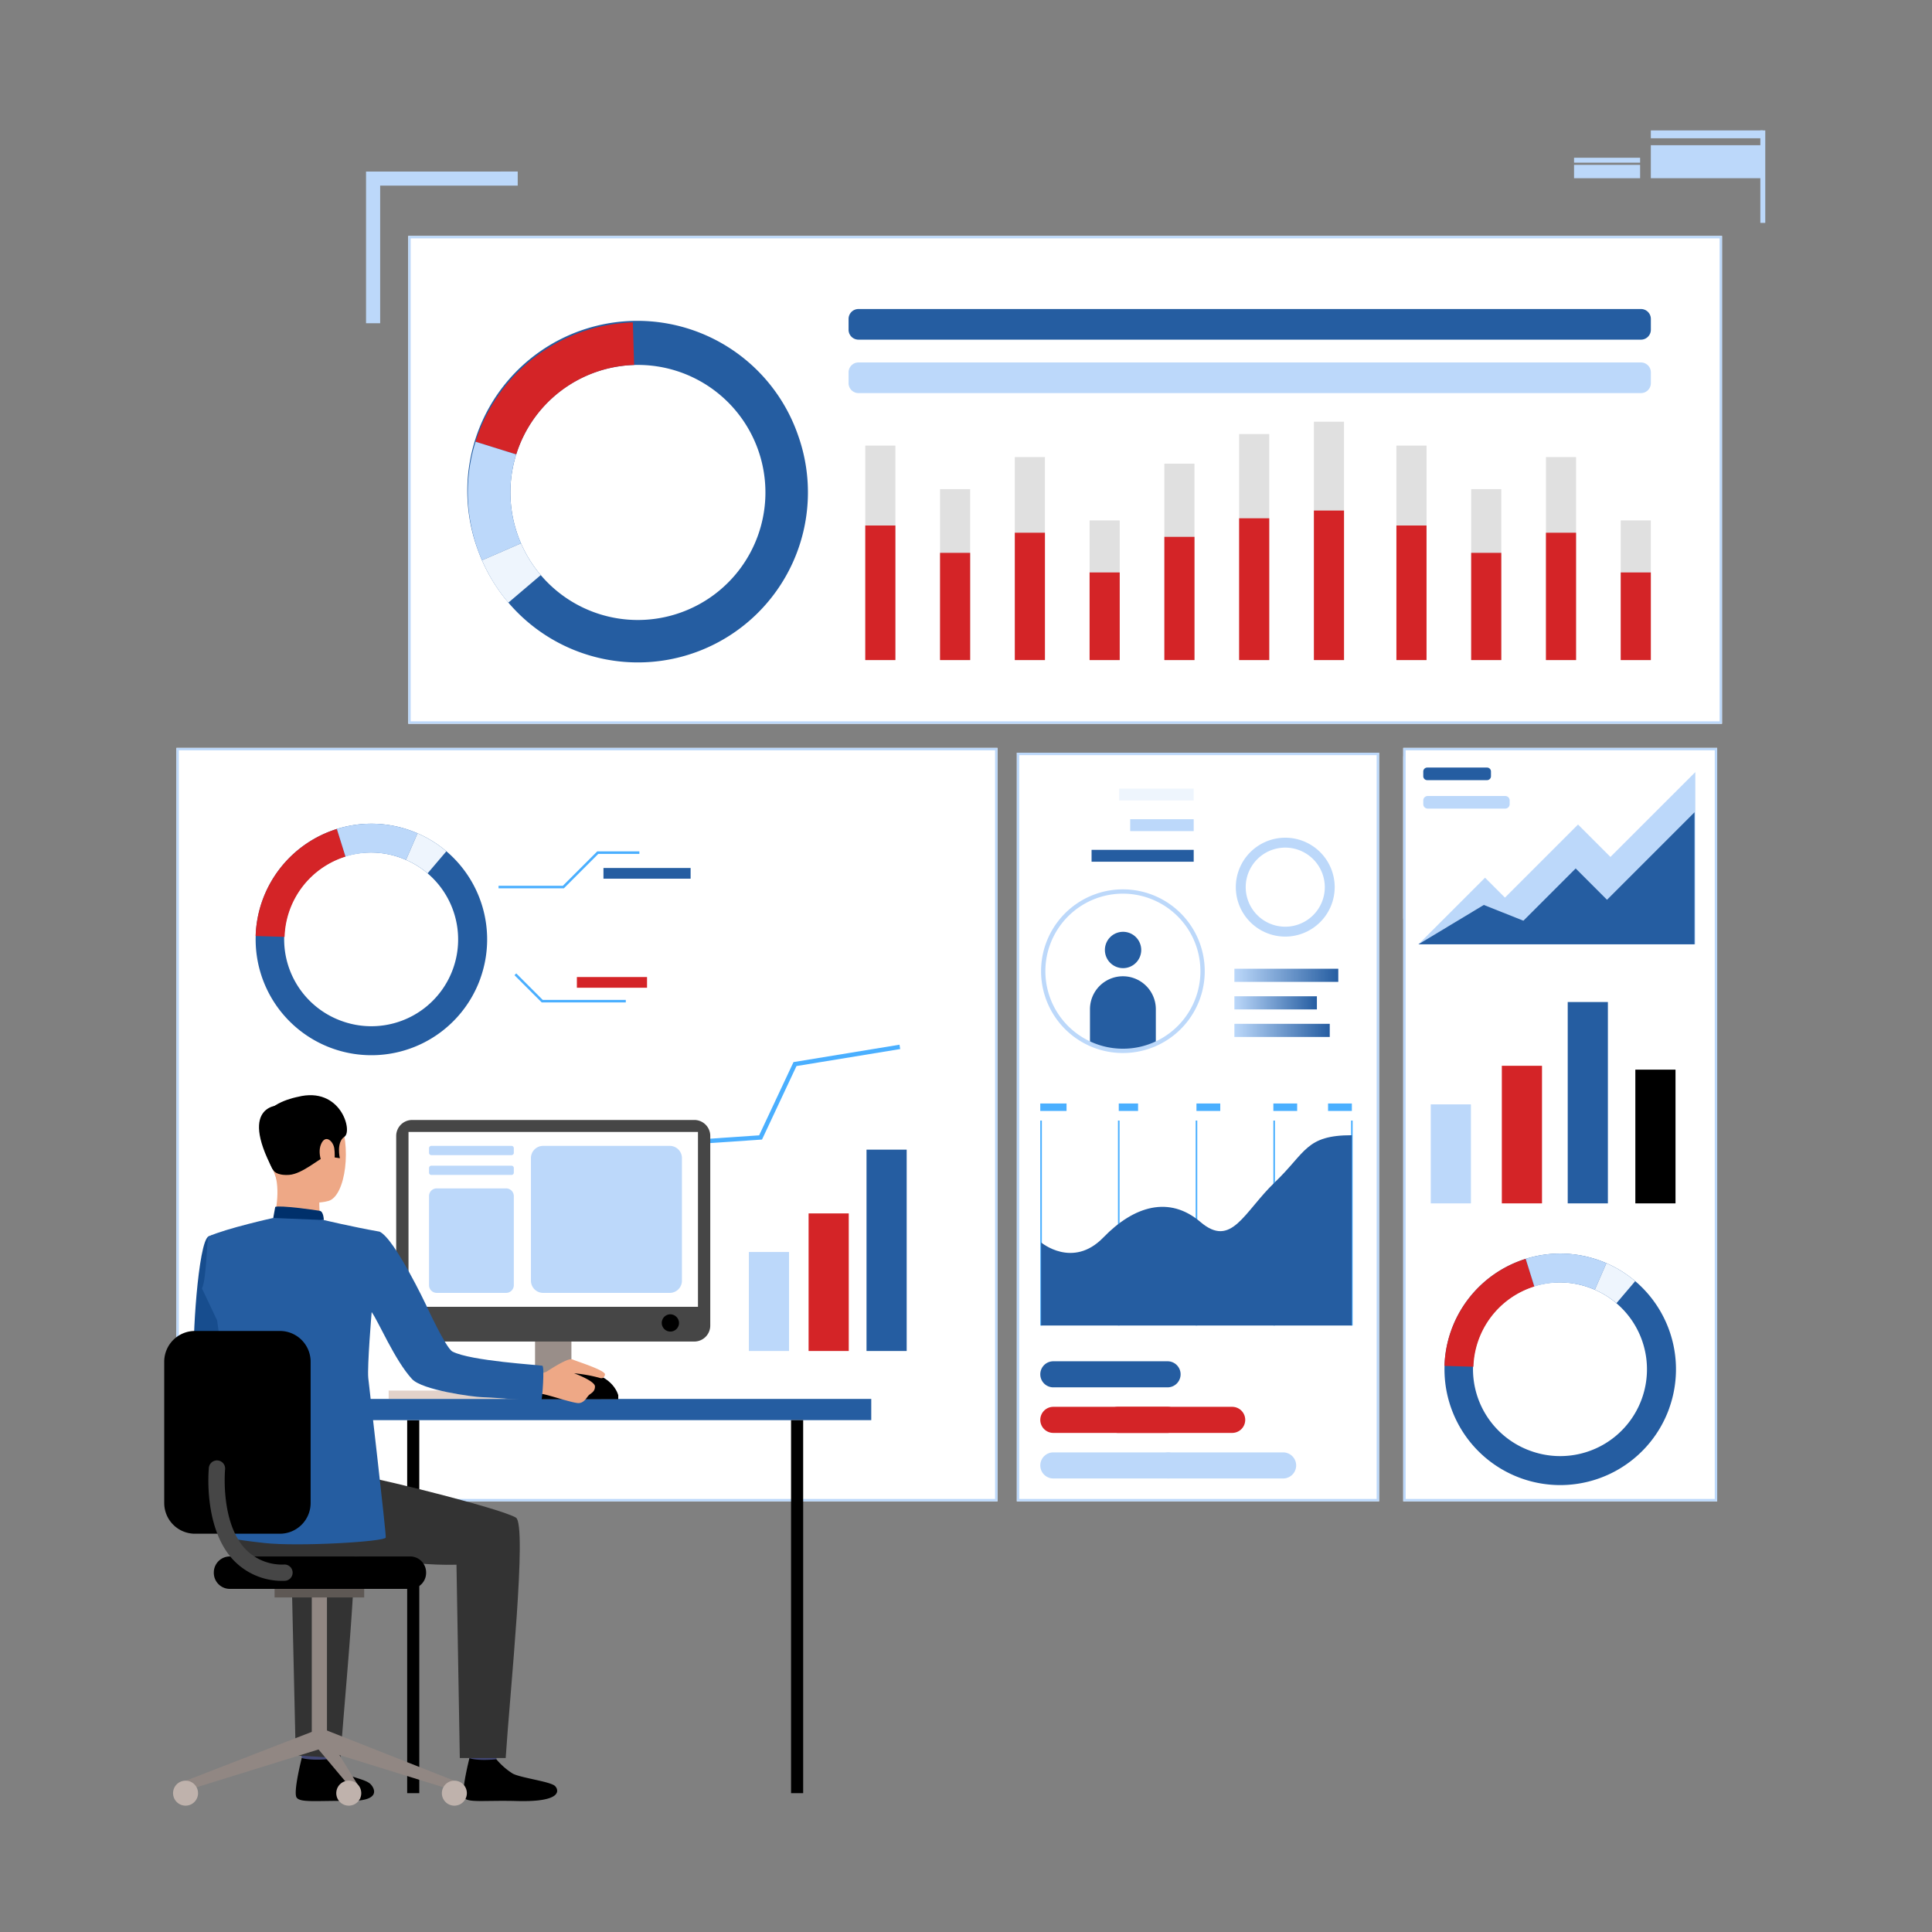 <svg xmlns="http://www.w3.org/2000/svg" xmlns:xlink="http://www.w3.org/1999/xlink" width="400" height="400" viewBox="0 0 400 400">
  <rect x="0" y="0" width="400" height="400" fill="#808080" stroke="none"/>
  <defs>
    <linearGradient id="linear-gradient" x1="1.491" y1="0.5" x2="-0.431" y2="0.5" gradientUnits="objectBoundingBox">
      <stop offset="0" stop-color="#ffc05c"/>
      <stop offset="1" stop-color="#ff3857"/>
    </linearGradient>
    <linearGradient id="linear-gradient-2" x1="1.38" y1="0.5" x2="-0.399" y2="0.5" xlink:href="#linear-gradient"/>
    <linearGradient id="linear-gradient-3" x1="2.127" y1="0.5" x2="-0.615" y2="0.5" xlink:href="#linear-gradient"/>
    <linearGradient id="linear-gradient-4" y1="0.5" x2="1" y2="0.5" gradientUnits="objectBoundingBox">
      <stop offset="0" stop-color="#bcd8fa"/>
      <stop offset="1" stop-color="#255da1"/>
    </linearGradient>
    <clipPath id="clip-data-driven-ilustration">
      <rect width="400" height="400"/>
    </clipPath>
  </defs>
  <g id="data-driven-ilustration" clip-path="url(#clip-data-driven-ilustration)">
    <g id="Group_17305" data-name="Group 17305" transform="translate(-85.476 -49.578)">
      <g id="Rectangle_5739" data-name="Rectangle 5739" transform="translate(170 98.422)" fill="#fff" stroke="#bcd8fa" stroke-width="0.5">
        <rect width="272" height="101" stroke="none"/>
        <rect x="0.25" y="0.25" width="271.5" height="100.5" fill="none"/>
      </g>
      <rect id="Rectangle_5678" data-name="Rectangle 5678" width="101.642" height="3.398" transform="translate(183.982 317.107)" fill="#fff"/>
      <rect id="Rectangle_5679" data-name="Rectangle 5679" width="75.486" height="3.399" transform="translate(183.982 301.24)" fill="url(#linear-gradient)"/>
      <rect id="Rectangle_5680" data-name="Rectangle 5680" width="81.564" height="3.4" transform="translate(183.982 309.173)" fill="url(#linear-gradient-2)"/>
      <rect id="Rectangle_5681" data-name="Rectangle 5681" width="52.924" height="3.398" transform="translate(183.982 317.107)" fill="url(#linear-gradient-3)"/>
      <g id="Group_17155" data-name="Group 17155">
        <g id="Rectangle_5742" data-name="Rectangle 5742" transform="translate(122 204.422)" fill="#fff" stroke="#bcd8fa" stroke-width="0.5">
          <rect width="170" height="156" stroke="none"/>
          <rect x="0.25" y="0.25" width="169.5" height="155.5" fill="none"/>
        </g>
        <g id="Group_17148" data-name="Group 17148">
          <g id="Group_17144" data-name="Group 17144">
            <path id="Path_20548" data-name="Path 20548" d="M184.929,252.152a23.943,23.943,0,0,0-13-30.043q-.73-.316-1.494-.59a23.964,23.964,0,1,0,14.5,30.633ZM156.313,261a17.967,17.967,0,1,1,12.1-33.835q.571.205,1.12.443A17.967,17.967,0,0,1,156.313,261Z" fill="#255da1"/>
          </g>
          <g id="Group_17145" data-name="Group 17145">
            <path id="Path_20549" data-name="Path 20549" d="M157.009,226.932l-1.788-5.725A24,24,0,0,0,138.4,243.368l5.995.179a18,18,0,0,1,12.61-16.615Z" fill="#d42427"/>
          </g>
          <g id="Group_17146" data-name="Group 17146">
            <path id="Path_20550" data-name="Path 20550" d="M169.533,227.609l2.394-5.5q-.73-.316-1.494-.59a23.872,23.872,0,0,0-15.212-.313l1.788,5.725a17.9,17.9,0,0,1,11.4.234Q168.985,227.372,169.533,227.609Z" fill="#bcd8fa"/>
          </g>
          <g id="Group_17147" data-name="Group 17147">
            <path id="Path_20551" data-name="Path 20551" d="M177.893,225.824a23.808,23.808,0,0,0-5.966-3.715l-2.394,5.5a17.884,17.884,0,0,1,4.474,2.785Z" fill="#eef5fd"/>
          </g>
        </g>
        <g id="Group_17149" data-name="Group 17149">
          <rect id="Rectangle_5682" data-name="Rectangle 5682" width="8.317" height="28.485" transform="translate(252.885 300.802)" fill="#d42427"/>
        </g>
        <g id="Group_17150" data-name="Group 17150">
          <rect id="Rectangle_5683" data-name="Rectangle 5683" width="8.317" height="20.496" transform="translate(240.521 308.791)" fill="#bcd8fa"/>
        </g>
        <g id="Group_17151" data-name="Group 17151">
          <rect id="Rectangle_5684" data-name="Rectangle 5684" width="8.316" height="41.688" transform="translate(264.879 287.6)" fill="#255da1"/>
        </g>
        <g id="Group_17152" data-name="Group 17152">
          <path id="Path_20552" data-name="Path 20552" d="M271.854,266.773l-.147-.9-21.947,3.6-7.115,15.164-23.663,1.607-7.665,11.306-18.091-.448-.022.91,18.588.462,7.695-11.352,23.755-1.612,7.139-15.216Z" fill="#4aafff"/>
        </g>
        <g id="Group_17153" data-name="Group 17153">
          <path id="Path_20556" data-name="Path 20556" d="M202.222,233.49H188.694v-.518h13.313l7.122-7.122h8.723v.519h-8.508Z" fill="#4aafff"/>
        </g>
        <g id="Group_17154" data-name="Group 17154">
          <path id="Path_20557" data-name="Path 20557" d="M215.042,257.119H197.634l-5.641-5.64.367-.368,5.489,5.49h17.193Z" fill="#4aafff"/>
        </g>
        <rect id="Rectangle_5685" data-name="Rectangle 5685" width="18.044" height="2.214" transform="translate(210.416 229.287)" fill="#255da1"/>
        <rect id="Rectangle_5686" data-name="Rectangle 5686" width="14.525" height="2.215" transform="translate(204.913 251.863)" fill="#d42427"/>
      </g>
      <g id="Group_17161" data-name="Group 17161">
        <path id="Path_20566" data-name="Path 20566" d="M192.665,85.092v2.922H164.184V116.5h-2.923v-31.4Z" fill="#bcd8fa"/>
      </g>
      <rect id="Rectangle_5687" data-name="Rectangle 5687" width="23.183" height="1.624" transform="translate(427.265 76.579)" fill="#bcd8fa"/>
      <rect id="Rectangle_5688" data-name="Rectangle 5688" width="23.183" height="6.834" transform="translate(427.265 79.641)" fill="#bcd8fa"/>
      <rect id="Rectangle_5689" data-name="Rectangle 5689" width="13.676" height="1.021" transform="translate(411.366 82.24)" fill="#bcd8fa"/>
      <rect id="Rectangle_5690" data-name="Rectangle 5690" width="13.676" height="2.766" transform="translate(411.366 83.709)" fill="#bcd8fa"/>
      <rect id="Rectangle_5691" data-name="Rectangle 5691" width="1.02" height="19.143" transform="translate(449.936 76.579)" fill="#bcd8fa"/>
      <g id="Group_17248" data-name="Group 17248">
        <g id="Group_17162" data-name="Group 17162">
          <rect id="Rectangle_5692" data-name="Rectangle 5692" width="28.609" height="1.698" transform="translate(165.943 337.483)" fill="#e2d2ca"/>
        </g>
        <g id="Group_17163" data-name="Group 17163">
          <rect id="Rectangle_5693" data-name="Rectangle 5693" width="2.507" height="77.233" transform="translate(172.284 420.835) rotate(180)"/>
        </g>
        <g id="Group_17164" data-name="Group 17164">
          <rect id="Rectangle_5694" data-name="Rectangle 5694" width="19.886" height="2.426" transform="translate(190.074 337.002)" fill="#ccbdb7"/>
        </g>
        <g id="Group_17165" data-name="Group 17165">
          <rect id="Rectangle_5695" data-name="Rectangle 5695" width="7.53" height="22.872" transform="translate(196.252 316.31)" fill="#998e89"/>
        </g>
        <g id="Group_17166" data-name="Group 17166">
          <rect id="Rectangle_5696" data-name="Rectangle 5696" width="110.179" height="4.391" transform="translate(155.681 339.211)" fill="#255da1"/>
        </g>
        <g id="Group_17167" data-name="Group 17167">
          <path id="Path_20567" data-name="Path 20567" d="M134.535,312.631s-1.206,16.9,2.1,18.922c2.068,1.267,10.316,5.54,10.071,6.342s-4.657,7.131-4.657,7.131-15.842-10.434-16.353-13.721c-.5-3.211.78-24.743,2.957-25.735,1.631-.743,2.492-.129,4.547,1.4C136.082,309.109,134.535,312.631,134.535,312.631Z" fill="#174d8e"/>
        </g>
        <g id="Group_17170" data-name="Group 17170">
          <g id="Group_17169" data-name="Group 17169">
            <g id="Group_17168" data-name="Group 17168">
              <path id="Path_20568" data-name="Path 20568" d="M154.025,410.289s-.492,3.42-.554,3.934-5.48-.3-5.48-.3l-.439-4.071S153.348,409.808,154.025,410.289Z" fill="#424773"/>
            </g>
          </g>
        </g>
        <g id="Group_17173" data-name="Group 17173">
          <g id="Group_17172" data-name="Group 17172">
            <g id="Group_17171" data-name="Group 17171">
              <path id="Path_20569" data-name="Path 20569" d="M153.529,413.787a14.632,14.632,0,0,0,3.377,2.959c1.661.9,4.27,1.254,5.251,2.184.708.67,2.581,3.56-4.315,3.5s-10.221.408-10.96-.7,1.069-8.175,1.069-8.175S149.585,414.145,153.529,413.787Z"/>
            </g>
          </g>
        </g>
        <g id="Group_17176" data-name="Group 17176">
          <g id="Group_17175" data-name="Group 17175">
            <g id="Group_17174" data-name="Group 17174">
              <path id="Path_20570" data-name="Path 20570" d="M188.741,410.322s-.493,3.419-.555,3.933-5.48-.3-5.48-.3l-.439-4.071S188.064,409.84,188.741,410.322Z" fill="#424773"/>
            </g>
          </g>
        </g>
        <g id="Group_17179" data-name="Group 17179">
          <g id="Group_17178" data-name="Group 17178">
            <g id="Group_17177" data-name="Group 17177">
              <path id="Path_20571" data-name="Path 20571" d="M188.244,413.82a14.584,14.584,0,0,0,3.378,2.957c1.661.9,7.771,1.637,8.753,2.566.708.671,1.887,3.373-7.816,3.119-6.894-.178-10.221.409-10.96-.7s1.069-8.175,1.069-8.175S184.206,414.217,188.244,413.82Z"/>
            </g>
          </g>
        </g>
        <g id="Group_17182" data-name="Group 17182">
          <g id="Group_17181" data-name="Group 17181">
            <g id="Group_17180" data-name="Group 17180">
              <path id="Path_20572" data-name="Path 20572" d="M136.549,351.225s19.7,3.333,24.149,4.031,28.574,6.7,31.591,8.531c2.4,1.457-1.26,36.428-2.115,49.77h-9.5l-.689-40.022c-11.4.284-19.539-2.667-27.843-1.406s-15.227,3.054-20.5-4.024C131.637,368.1,131.441,352.772,136.549,351.225Z" fill="#333"/>
            </g>
          </g>
        </g>
        <g id="Group_17185" data-name="Group 17185">
          <g id="Group_17184" data-name="Group 17184">
            <g id="Group_17183" data-name="Group 17183">
              <path id="Path_20573" data-name="Path 20573" d="M155.965,413.589l-9.26-.573-.9-39.481a56.29,56.29,0,0,1-10.563-.671l-7.477-17.379c6.552,1.31,27.546,6.605,30.346,8.3C160.51,365.244,156.821,400.246,155.965,413.589Z" fill="#333"/>
            </g>
          </g>
        </g>
        <g id="Group_17188" data-name="Group 17188">
          <g id="Group_17187" data-name="Group 17187">
            <g id="Group_17186" data-name="Group 17186">
              <path id="Path_20574" data-name="Path 20574" d="M145.617,277.384s7.222-2,9.977,3.61,1.506,16.232-2.134,17.232-8.873-.151-10.384-3.641-2.716-8.447-2.354-11.657S143.7,278.15,145.617,277.384Z" fill="#eea886"/>
            </g>
          </g>
        </g>
        <g id="Group_17191" data-name="Group 17191">
          <g id="Group_17190" data-name="Group 17190">
            <g id="Group_17189" data-name="Group 17189">
              <path id="Path_20575" data-name="Path 20575" d="M151.573,297.107s-.079,4.264.391,5.174-10.055.681-10.055.681,1.659-5.12.718-9.481C141.694,289.163,151.573,297.107,151.573,297.107Z" fill="#eea886"/>
            </g>
          </g>
        </g>
        <g id="Group_17194" data-name="Group 17194">
          <g id="Group_17193" data-name="Group 17193">
            <g id="Group_17192" data-name="Group 17192">
              <path id="Path_20576" data-name="Path 20576" d="M142.059,291.865s.563,1.145,3.287.959,6.318-3.471,7.475-3.765,1.225-.951,1.225-.951l.612,1.087,1.185.182s-.8-3.3.95-4.455-.79-10.5-9.674-8.248c0,0-6.78,1.241-6.871,5.027S140.743,289.859,142.059,291.865Z"/>
            </g>
          </g>
        </g>
        <g id="Group_17197" data-name="Group 17197">
          <g id="Group_17196" data-name="Group 17196">
            <g id="Group_17195" data-name="Group 17195">
              <path id="Path_20577" data-name="Path 20577" d="M152.517,302.172s-.029-1.736-.817-1.9-8.274-1.2-9.24-.816l-.415,2.293S143.908,302.891,152.517,302.172Z" fill="#00306b"/>
            </g>
          </g>
        </g>
        <g id="Group_17200" data-name="Group 17200">
          <g id="Group_17199" data-name="Group 17199">
            <g id="Group_17198" data-name="Group 17198">
              <path id="Path_20578" data-name="Path 20578" d="M154.684,287.332c-.2-1.424-1.82-3.059-2.747-.842s.626,5.445,1.666,5.272S154.958,289.263,154.684,287.332Z" fill="#eea886"/>
            </g>
          </g>
        </g>
        <g id="Group_17203" data-name="Group 17203">
          <g id="Group_17202" data-name="Group 17202">
            <g id="Group_17201" data-name="Group 17201">
              <path id="Path_20579" data-name="Path 20579" d="M183.876,322.69a.027.027,0,0,0-.013,0C183.917,322.711,183.924,322.714,183.876,322.69Z" fill="#323657"/>
            </g>
          </g>
        </g>
        <g id="Group_17206" data-name="Group 17206">
          <g id="Group_17205" data-name="Group 17205">
            <g id="Group_17204" data-name="Group 17204">
              <path id="Path_20580" data-name="Path 20580" d="M143.511,278.4s-8.805-.414-1.537,13.33Z"/>
            </g>
          </g>
        </g>
        <g id="Group_17208" data-name="Group 17208">
          <g id="Group_17207" data-name="Group 17207">
            <path id="Path_20581" data-name="Path 20581" d="M123.893,418.272l.654,1.843,27.676-8.576-1.327-3.731Z" fill="#918783"/>
          </g>
        </g>
        <g id="Group_17210" data-name="Group 17210">
          <g id="Group_17209" data-name="Group 17209">
            <rect id="Rectangle_5697" data-name="Rectangle 5697" width="3.145" height="30.089" transform="translate(150.026 380.138)" fill="#918783"/>
          </g>
        </g>
        <g id="Group_17212" data-name="Group 17212">
          <g id="Group_17211" data-name="Group 17211">
            <rect id="Rectangle_5698" data-name="Rectangle 5698" width="18.553" height="1.773" transform="translate(142.323 378.539)" fill="#5e5854"/>
          </g>
        </g>
        <g id="Group_17214" data-name="Group 17214">
          <g id="Group_17213" data-name="Group 17213">
            <path id="Path_20582" data-name="Path 20582" d="M179.549,418.272l-.655,1.843-27.675-8.576,1.217-3.965Z" fill="#918783"/>
          </g>
        </g>
        <g id="Group_17216" data-name="Group 17216">
          <g id="Group_17215" data-name="Group 17215">
            <path id="Path_20583" data-name="Path 20583" d="M160.05,419.917v2.143l-8.831-10.521,1.217-3.965Z" fill="#918783"/>
          </g>
        </g>
        <g id="Group_17218" data-name="Group 17218">
          <g id="Group_17217" data-name="Group 17217">
            <path id="Path_20584" data-name="Path 20584" d="M182.135,420.835a2.587,2.587,0,1,1-2.587-2.587A2.586,2.586,0,0,1,182.135,420.835Z" fill="#bfb2ac"/>
          </g>
        </g>
        <g id="Group_17220" data-name="Group 17220">
          <g id="Group_17219" data-name="Group 17219">
            <path id="Path_20585" data-name="Path 20585" d="M160.27,420.835a2.586,2.586,0,1,1-2.586-2.587A2.586,2.586,0,0,1,160.27,420.835Z" fill="#bfb2ac"/>
          </g>
        </g>
        <g id="Group_17222" data-name="Group 17222">
          <g id="Group_17221" data-name="Group 17221">
            <path id="Path_20586" data-name="Path 20586" d="M126.479,420.835a2.586,2.586,0,1,1-2.586-2.587A2.586,2.586,0,0,1,126.479,420.835Z" fill="#bfb2ac"/>
          </g>
        </g>
        <g id="Group_17223" data-name="Group 17223">
          <path id="Path_20587" data-name="Path 20587" d="M170.382,378.539H133.06a3.315,3.315,0,0,1-3.315-3.315v-.085a3.315,3.315,0,0,1,3.315-3.315h37.322a3.314,3.314,0,0,1,3.315,3.315v.085A3.315,3.315,0,0,1,170.382,378.539Z"/>
        </g>
        <g id="Group_17224" data-name="Group 17224">
          <rect id="Rectangle_5699" data-name="Rectangle 5699" width="2.507" height="77.233" transform="translate(249.256 343.602)"/>
        </g>
        <g id="Group_17225" data-name="Group 17225">
          <path id="Path_20588" data-name="Path 20588" d="M229.222,327.328H170.813a3.308,3.308,0,0,1-3.308-3.308V284.763a3.308,3.308,0,0,1,3.308-3.307h58.409a3.306,3.306,0,0,1,3.307,3.307V324.02A3.307,3.307,0,0,1,229.222,327.328Z" fill="#464646"/>
        </g>
        <g id="Group_17226" data-name="Group 17226">
          <rect id="Rectangle_5700" data-name="Rectangle 5700" width="59.931" height="36.204" transform="translate(170.052 283.935)" fill="#fff"/>
        </g>
        <g id="Group_17227" data-name="Group 17227">
          <path id="Path_20589" data-name="Path 20589" d="M226.057,323.555a1.786,1.786,0,1,1-1.785-1.864A1.825,1.825,0,0,1,226.057,323.555Z"/>
        </g>
        <g id="Group_17228" data-name="Group 17228">
          <path id="Path_20590" data-name="Path 20590" d="M213.479,339.27v-.816s-1.148-5.078-9.265-5.078-7.953,5.895-7.953,5.895h17.218Z"/>
        </g>
        <g id="Group_17230" data-name="Group 17230">
          <g id="Group_17229" data-name="Group 17229">
            <path id="Path_20591" data-name="Path 20591" d="M196.162,334.13a8,8,0,0,0,2.409-.527c.646-.39,4.512-2.989,5.419-2.573s6.95,2.268,6.74,3.15-.769.8-1.2.643a31.111,31.111,0,0,0-5.2-.922s4.309,1.572,4.327,2.719-.9,1.428-1.311,1.861-.9,1.512-2.01,1.593-6.53-1.8-7.646-1.888a27.574,27.574,0,0,1-3.32-.113A31,31,0,0,1,196.162,334.13Z" fill="#eea886"/>
          </g>
        </g>
        <g id="Group_17233" data-name="Group 17233">
          <g id="Group_17232" data-name="Group 17232">
            <g id="Group_17231" data-name="Group 17231">
              <path id="Path_20592" data-name="Path 20592" d="M164.058,304.578c-5.623-.988-11.541-2.407-11.541-2.407l-10.472-.427s-9.61,2.116-13.4,3.825c-.359.163-.36,8.573-1.346,10.78l3.138,6.619s1.813,13.113,2.189,18.945c.173,2.678-.488,25.877-.488,25.877s.94.463,8.087,1.251,25-.284,25.116-1.128-3.459-31.432-3.616-33.016c-.243-2.432.7-13.665.7-13.665,1.347,1.809,4.779,9.978,8.357,13.864,2.1,2.285,12.527,3.688,14.491,3.752,4.276.143,12.077.994,12.3.579.182-.25.679-6.925.19-7.088-.428-.143-14.913-.976-18.625-2.944-1.357-.721-5.416-9.57-5.416-9.57S167.16,305.972,164.058,304.578Z" fill="#255da1"/>
            </g>
          </g>
        </g>
        <g id="Group_17234" data-name="Group 17234">
          <path id="Path_20593" data-name="Path 20593" d="M143.421,367.119H125.842a6.365,6.365,0,0,1-6.365-6.365V331.506a6.366,6.366,0,0,1,6.365-6.367h17.579a6.367,6.367,0,0,1,6.366,6.367v29.248A6.364,6.364,0,0,1,143.421,367.119Z"/>
        </g>
        <g id="Group_17235" data-name="Group 17235">
          <path id="Path_20594" data-name="Path 20594" d="M144.417,376.868a13.884,13.884,0,0,1-10.774-4.462c-6.059-6.69-4.971-18.449-4.921-18.945a1.686,1.686,0,1,1,3.356.331c-.014.134-.979,10.794,4.071,16.358a10.52,10.52,0,0,0,8.268,3.345,1.687,1.687,0,0,1,0,3.373Z" fill="#464646"/>
        </g>
        <g id="Group_17238" data-name="Group 17238">
          <g id="Group_17237" data-name="Group 17237">
            <g id="Group_17236" data-name="Group 17236">
              <path id="Path_20595" data-name="Path 20595" d="M191.382,288.732H174.775a.475.475,0,0,1-.474-.475v-.965a.474.474,0,0,1,.474-.474h16.607a.474.474,0,0,1,.474.474v.965A.474.474,0,0,1,191.382,288.732Z" fill="#bcd8fa"/>
            </g>
          </g>
        </g>
        <g id="Group_17241" data-name="Group 17241">
          <g id="Group_17240" data-name="Group 17240">
            <g id="Group_17239" data-name="Group 17239">
              <path id="Path_20596" data-name="Path 20596" d="M191.382,292.834H174.775a.473.473,0,0,1-.474-.473V291.4a.475.475,0,0,1,.474-.475h16.607a.475.475,0,0,1,.474.475v.965A.473.473,0,0,1,191.382,292.834Z" fill="#bcd8fa"/>
            </g>
          </g>
        </g>
        <g id="Group_17244" data-name="Group 17244">
          <g id="Group_17243" data-name="Group 17243">
            <g id="Group_17242" data-name="Group 17242">
              <path id="Path_20597" data-name="Path 20597" d="M190.262,317.256H175.895a1.594,1.594,0,0,1-1.594-1.6v-18.44a1.594,1.594,0,0,1,1.594-1.594h14.367a1.6,1.6,0,0,1,1.594,1.594v18.44A1.6,1.6,0,0,1,190.262,317.256Z" fill="#bcd8fa"/>
            </g>
          </g>
        </g>
        <g id="Group_17247" data-name="Group 17247">
          <g id="Group_17246" data-name="Group 17246">
            <g id="Group_17245" data-name="Group 17245">
              <path id="Path_20598" data-name="Path 20598" d="M224.139,317.256H197.924a2.523,2.523,0,0,1-2.523-2.523V289.344a2.523,2.523,0,0,1,2.523-2.525h26.215a2.525,2.525,0,0,1,2.524,2.525v25.389A2.524,2.524,0,0,1,224.139,317.256Z" fill="#bcd8fa"/>
            </g>
          </g>
        </g>
      </g>
      <g id="Group_17257" data-name="Group 17257">
        <g id="Group_17250" data-name="Group 17250">
          <g id="Group_17249" data-name="Group 17249">
            <path id="Path_20599" data-name="Path 20599" d="M250.7,139.679a35.208,35.208,0,1,0-66.3,23.712c.267.746.556,1.48.867,2.2A35.209,35.209,0,0,0,250.7,139.679Zm-24.263,36.712a26.367,26.367,0,0,1-33.094-14.32c-.233-.537-.451-1.088-.651-1.646a26.4,26.4,0,1,1,33.745,15.966Z" fill="#255da1"/>
          </g>
        </g>
        <g id="Group_17252" data-name="Group 17252">
          <g id="Group_17251" data-name="Group 17251">
            <path id="Path_20600" data-name="Path 20600" d="M192.351,143.667l-8.412-2.626A35.266,35.266,0,0,1,216.5,116.332l.263,8.809a26.444,26.444,0,0,0-24.409,18.526Z" fill="#d42427"/>
          </g>
        </g>
        <g id="Group_17254" data-name="Group 17254">
          <g id="Group_17253" data-name="Group 17253">
            <path id="Path_20601" data-name="Path 20601" d="M193.345,162.07l-8.081,3.516q-.467-1.074-.867-2.2a35.046,35.046,0,0,1-.459-22.35l8.412,2.626a26.28,26.28,0,0,0,.343,16.757C192.9,160.982,193.112,161.533,193.345,162.07Z" fill="#bcd8fa"/>
          </g>
        </g>
        <g id="Group_17256" data-name="Group 17256">
          <g id="Group_17255" data-name="Group 17255">
            <path id="Path_20602" data-name="Path 20602" d="M190.723,174.352a35.049,35.049,0,0,1-5.458-8.766l8.081-3.516a26.267,26.267,0,0,0,4.091,6.572Z" fill="#eef5fd"/>
          </g>
        </g>
      </g>
      <g id="Group_17281" data-name="Group 17281">
        <g id="Group_17272" data-name="Group 17272">
          <g id="Group_17258" data-name="Group 17258">
            <rect id="Rectangle_5701" data-name="Rectangle 5701" width="6.234" height="44.408" transform="translate(264.623 141.83)" fill="#e0e0e0"/>
          </g>
          <g id="Group_17259" data-name="Group 17259">
            <rect id="Rectangle_5702" data-name="Rectangle 5702" width="6.235" height="35.385" transform="translate(280.103 150.854)" fill="#e0e0e0"/>
          </g>
          <g id="Group_17260" data-name="Group 17260">
            <rect id="Rectangle_5703" data-name="Rectangle 5703" width="6.234" height="42.023" transform="translate(295.585 144.215)" fill="#e0e0e0"/>
          </g>
          <g id="Group_17261" data-name="Group 17261">
            <rect id="Rectangle_5704" data-name="Rectangle 5704" width="6.235" height="28.915" transform="translate(311.065 157.323)" fill="#e0e0e0"/>
          </g>
          <g id="Group_17262" data-name="Group 17262">
            <rect id="Rectangle_5705" data-name="Rectangle 5705" width="6.234" height="40.662" transform="translate(326.546 145.576)" fill="#e0e0e0"/>
          </g>
          <g id="Group_17263" data-name="Group 17263">
            <rect id="Rectangle_5706" data-name="Rectangle 5706" width="6.234" height="46.791" transform="translate(342.026 139.447)" fill="#e0e0e0"/>
          </g>
          <g id="Group_17264" data-name="Group 17264">
            <rect id="Rectangle_5707" data-name="Rectangle 5707" width="6.234" height="49.346" transform="translate(357.507 136.893)" fill="#e0e0e0"/>
          </g>
          <g id="Group_17265" data-name="Group 17265">
            <rect id="Rectangle_5708" data-name="Rectangle 5708" width="6.234" height="27.86" transform="translate(264.623 158.378)" fill="#d42427"/>
          </g>
          <g id="Group_17266" data-name="Group 17266">
            <rect id="Rectangle_5709" data-name="Rectangle 5709" width="6.235" height="22.199" transform="translate(280.103 164.039)" fill="#d42427"/>
          </g>
          <g id="Group_17267" data-name="Group 17267">
            <rect id="Rectangle_5710" data-name="Rectangle 5710" width="6.234" height="26.365" transform="translate(295.585 159.873)" fill="#d42427"/>
          </g>
          <g id="Group_17268" data-name="Group 17268">
            <rect id="Rectangle_5711" data-name="Rectangle 5711" width="6.235" height="18.141" transform="translate(311.065 168.098)" fill="#d42427"/>
          </g>
          <g id="Group_17269" data-name="Group 17269">
            <rect id="Rectangle_5712" data-name="Rectangle 5712" width="6.234" height="25.511" transform="translate(326.546 160.727)" fill="#d42427"/>
          </g>
          <g id="Group_17270" data-name="Group 17270">
            <rect id="Rectangle_5713" data-name="Rectangle 5713" width="6.234" height="29.355" transform="translate(342.026 156.883)" fill="#d42427"/>
          </g>
          <g id="Group_17271" data-name="Group 17271">
            <rect id="Rectangle_5714" data-name="Rectangle 5714" width="6.234" height="30.958" transform="translate(357.507 155.28)" fill="#d42427"/>
          </g>
        </g>
        <g id="Group_17273" data-name="Group 17273">
          <rect id="Rectangle_5715" data-name="Rectangle 5715" width="6.235" height="44.408" transform="translate(374.588 141.83)" fill="#e0e0e0"/>
        </g>
        <g id="Group_17274" data-name="Group 17274">
          <rect id="Rectangle_5716" data-name="Rectangle 5716" width="6.234" height="35.385" transform="translate(390.068 150.854)" fill="#e0e0e0"/>
        </g>
        <g id="Group_17275" data-name="Group 17275">
          <rect id="Rectangle_5717" data-name="Rectangle 5717" width="6.235" height="42.023" transform="translate(405.549 144.215)" fill="#e0e0e0"/>
        </g>
        <g id="Group_17276" data-name="Group 17276">
          <rect id="Rectangle_5718" data-name="Rectangle 5718" width="6.234" height="28.915" transform="translate(421.03 157.323)" fill="#e0e0e0"/>
        </g>
        <g id="Group_17277" data-name="Group 17277">
          <rect id="Rectangle_5719" data-name="Rectangle 5719" width="6.235" height="27.86" transform="translate(374.588 158.378)" fill="#d42427"/>
        </g>
        <g id="Group_17278" data-name="Group 17278">
          <rect id="Rectangle_5720" data-name="Rectangle 5720" width="6.234" height="22.199" transform="translate(390.068 164.039)" fill="#d42427"/>
        </g>
        <g id="Group_17279" data-name="Group 17279">
          <rect id="Rectangle_5721" data-name="Rectangle 5721" width="6.235" height="26.365" transform="translate(405.549 159.873)" fill="#d42427"/>
        </g>
        <g id="Group_17280" data-name="Group 17280">
          <rect id="Rectangle_5722" data-name="Rectangle 5722" width="6.234" height="18.141" transform="translate(421.03 168.098)" fill="#d42427"/>
        </g>
      </g>
      <path id="Path_20603" data-name="Path 20603" d="M263.216,119.9h162a2.053,2.053,0,0,0,2.053-2.053v-2.237a2.053,2.053,0,0,0-2.053-2.053h-162a2.053,2.053,0,0,0-2.052,2.053v2.237A2.052,2.052,0,0,0,263.216,119.9Z" fill="#255da1"/>
      <path id="Path_20604" data-name="Path 20604" d="M263.216,130.963h162a2.054,2.054,0,0,0,2.053-2.053v-2.238a2.054,2.054,0,0,0-2.053-2.053h-162a2.053,2.053,0,0,0-2.052,2.053v2.238A2.053,2.053,0,0,0,263.216,130.963Z" fill="#bcd8fa"/>
      <g id="Rectangle_5740" data-name="Rectangle 5740" transform="translate(296 205.422)" fill="#fff" stroke="#bcd8fa" stroke-width="0.5">
        <rect width="75" height="155" stroke="none"/>
        <rect x="0.25" y="0.25" width="74.5" height="154.5" fill="none"/>
      </g>
      <g id="Group_17288" data-name="Group 17288">
        <g id="Group_17283" data-name="Group 17283">
          <rect id="Rectangle_5723" data-name="Rectangle 5723" width="0.331" height="42.433" transform="translate(300.853 281.578)" fill="#4aafff"/>
        </g>
        <g id="Group_17284" data-name="Group 17284">
          <rect id="Rectangle_5724" data-name="Rectangle 5724" width="0.33" height="42.433" transform="translate(316.94 281.578)" fill="#4aafff"/>
        </g>
        <g id="Group_17285" data-name="Group 17285">
          <rect id="Rectangle_5725" data-name="Rectangle 5725" width="0.33" height="42.433" transform="translate(333.026 281.578)" fill="#4aafff"/>
        </g>
        <g id="Group_17286" data-name="Group 17286">
          <rect id="Rectangle_5726" data-name="Rectangle 5726" width="0.331" height="42.433" transform="translate(349.112 281.578)" fill="#4aafff"/>
        </g>
        <g id="Group_17287" data-name="Group 17287">
          <rect id="Rectangle_5727" data-name="Rectangle 5727" width="0.331" height="42.433" transform="translate(365.198 281.578)" fill="#4aafff"/>
        </g>
      </g>
      <path id="Path_20606" data-name="Path 20606" d="M301.018,306.807s6.556,5.52,12.89-1.019,13.644-8.723,20.1-3.217,8.974-2.05,15.434-8.244,6.355-9.715,15.921-9.715v39.4H301.019v-17.2Z" fill="#255da1"/>
      <rect id="Rectangle_5728" data-name="Rectangle 5728" width="3.997" height="1.545" transform="translate(317.104 278.044)" fill="#4aafff"/>
      <rect id="Rectangle_5729" data-name="Rectangle 5729" width="5.439" height="1.545" transform="translate(300.853 278.044)" fill="#4aafff"/>
      <rect id="Rectangle_5730" data-name="Rectangle 5730" width="4.927" height="1.545" transform="translate(333.191 278.044)" fill="#4aafff"/>
      <rect id="Rectangle_5731" data-name="Rectangle 5731" width="4.926" height="1.545" transform="translate(349.112 278.044)" fill="#4aafff"/>
      <rect id="Rectangle_5732" data-name="Rectangle 5732" width="4.927" height="1.545" transform="translate(360.438 278.044)" fill="#4aafff"/>
      <rect id="Rectangle_5733" data-name="Rectangle 5733" width="21.512" height="2.72" transform="translate(341.04 250.145)" fill="url(#linear-gradient-4)"/>
      <rect id="Rectangle_5734" data-name="Rectangle 5734" width="19.746" height="2.721" transform="translate(341.04 261.549)" fill="url(#linear-gradient-4)"/>
      <rect id="Rectangle_5735" data-name="Rectangle 5735" width="17.085" height="2.722" transform="translate(341.04 255.847)" fill="url(#linear-gradient-4)"/>
      <path id="Path_20607" data-name="Path 20607" d="M321.755,246.261a3.761,3.761,0,1,1-3.761-3.761A3.761,3.761,0,0,1,321.755,246.261Z" fill="#255da1"/>
      <path id="Path_20608" data-name="Path 20608" d="M324.778,258.522v7.152a16.531,16.531,0,0,1-13.634,0v-7.152a6.817,6.817,0,1,1,13.634,0Z" fill="#255da1"/>
      <g id="Group_17289" data-name="Group 17289">
        <path id="Path_20609" data-name="Path 20609" d="M317.961,267.592a16.812,16.812,0,0,1-7-1.51,16.943,16.943,0,1,1,14,0A16.812,16.812,0,0,1,317.961,267.592Zm0-32.992a16.049,16.049,0,1,0,0,32.1,15.9,15.9,0,0,0,6.633-1.43,16.052,16.052,0,0,0-6.633-30.668Z" fill="#bcd8fa"/>
      </g>
      <g id="Group_17290" data-name="Group 17290">
        <path id="Path_20610" data-name="Path 20610" d="M351.575,243.49a10.236,10.236,0,1,1,10.236-10.236A10.248,10.248,0,0,1,351.575,243.49Zm0-18.423a8.187,8.187,0,1,0,8.186,8.187A8.2,8.2,0,0,0,351.575,225.067Z" fill="#bcd8fa"/>
      </g>
      <rect id="Rectangle_5736" data-name="Rectangle 5736" width="15.425" height="2.459" transform="translate(317.193 212.852)" fill="#eef5fd"/>
      <rect id="Rectangle_5737" data-name="Rectangle 5737" width="13.149" height="2.461" transform="translate(319.469 219.189)" fill="#bcd8fa"/>
      <rect id="Rectangle_5738" data-name="Rectangle 5738" width="21.144" height="2.459" transform="translate(311.475 225.529)" fill="#255da1"/>
      <g id="Group_17291" data-name="Group 17291">
        <path id="Path_20611" data-name="Path 20611" d="M425.617,241.289h-47.96a1.648,1.648,0,0,1-1.647-1.647V206.395a1.647,1.647,0,0,1,1.647-1.647h47.96a1.647,1.647,0,0,1,1.647,1.647v33.247A1.647,1.647,0,0,1,425.617,241.289Z" fill="#f5f5f5"/>
        <g id="Rectangle_5741" data-name="Rectangle 5741" transform="translate(376 204.422)" fill="#fff" stroke="#bcd8fa" stroke-width="0.5">
          <rect width="65" height="156" stroke="none"/>
          <rect x="0.25" y="0.25" width="64.5" height="155.5" fill="none"/>
        </g>
        <g id="Group_17309" data-name="Group 17309" transform="translate(246.136 89)">
          <g id="Group_17144-2" data-name="Group 17144">
            <path id="Path_20548-2" data-name="Path 20548" d="M184.929,252.152a23.943,23.943,0,0,0-13-30.043q-.73-.316-1.494-.59a23.964,23.964,0,1,0,14.5,30.633ZM156.313,261a17.967,17.967,0,1,1,12.1-33.835q.571.205,1.12.443A17.967,17.967,0,0,1,156.313,261Z" fill="#255da1"/>
          </g>
          <g id="Group_17145-2" data-name="Group 17145">
            <path id="Path_20549-2" data-name="Path 20549" d="M157.009,226.932l-1.788-5.725A24,24,0,0,0,138.4,243.368l5.995.179a18,18,0,0,1,12.61-16.615Z" fill="#d42427"/>
          </g>
          <g id="Group_17146-2" data-name="Group 17146">
            <path id="Path_20550-2" data-name="Path 20550" d="M169.533,227.609l2.394-5.5q-.73-.316-1.494-.59a23.872,23.872,0,0,0-15.212-.313l1.788,5.725a17.9,17.9,0,0,1,11.4.234Q168.985,227.372,169.533,227.609Z" fill="#bcd8fa"/>
          </g>
          <g id="Group_17147-2" data-name="Group 17147">
            <path id="Path_20551-2" data-name="Path 20551" d="M177.893,225.824a23.808,23.808,0,0,0-5.966-3.715l-2.394,5.5a17.884,17.884,0,0,1,4.474,2.785Z" fill="#eef5fd"/>
          </g>
        </g>
      </g>
      <path id="Path_20612" data-name="Path 20612" d="M397.114,216.99H381.07a.92.92,0,0,1-.921-.92V215.3a.92.92,0,0,1,.921-.92h16.044a.92.92,0,0,1,.921.92v.766A.92.92,0,0,1,397.114,216.99Z" fill="#bcd8fa"/>
      <path id="Path_20613" data-name="Path 20613" d="M393.352,211.1H380.965a.815.815,0,0,1-.815-.814v-.976a.815.815,0,0,1,.815-.815h12.387a.814.814,0,0,1,.814.815v.976A.815.815,0,0,1,393.352,211.1Z" fill="#255da1"/>
      <path id="Path_20614" data-name="Path 20614" d="M380.149,245.088,393.938,231.3l4.121,4.12,15.129-15.131L419.9,227l17.57-17.566v35.649Z" transform="translate(-1)" fill="#bcd8fa"/>
      <path id="Path_20615" data-name="Path 20615" d="M437.309,243.026V215.688L419.19,233.807l-6.489-6.489-10.819,10.819-8.2-3.26-13.535,8.149Z" transform="translate(-1 2.063)" fill="#255da1"/>
      <path id="Path_20616" data-name="Path 20616" d="M245.033,228.814h23.65a2.7,2.7,0,0,0,2.7-2.7h0a2.7,2.7,0,0,0-2.7-2.7h-23.65a2.7,2.7,0,0,0-2.7,2.7h0A2.7,2.7,0,0,0,245.033,228.814Z" transform="translate(58.524 108)" fill="#255da1"/>
      <path id="Path_20617" data-name="Path 20617" d="M245.033,238.247h23.65a2.7,2.7,0,0,0,2.7-2.7h0a2.7,2.7,0,0,0-2.7-2.7h-23.65a2.7,2.7,0,0,0-2.7,2.7h0A2.7,2.7,0,0,0,245.033,238.247Z" transform="translate(58.524 108)" fill="#d42427"/>
      <path id="Path_20620" data-name="Path 20620" d="M245.033,238.247h23.65a2.7,2.7,0,0,0,2.7-2.7h0a2.7,2.7,0,0,0-2.7-2.7h-23.65a2.7,2.7,0,0,0-2.7,2.7h0A2.7,2.7,0,0,0,245.033,238.247Z" transform="translate(71.903 108)" fill="#d42427"/>
      <path id="Path_20618" data-name="Path 20618" d="M245.033,247.68h23.65a2.7,2.7,0,0,0,2.7-2.7h0a2.7,2.7,0,0,0-2.7-2.7h-23.65a2.7,2.7,0,0,0-2.7,2.7h0A2.7,2.7,0,0,0,245.033,247.68Z" transform="translate(58.524 108)" fill="#bcd8fa"/>
      <path id="Path_20619" data-name="Path 20619" d="M245.033,247.68h23.65a2.7,2.7,0,0,0,2.7-2.7h0a2.7,2.7,0,0,0-2.7-2.7h-23.65a2.7,2.7,0,0,0-2.7,2.7h0A2.7,2.7,0,0,0,245.033,247.68Z" transform="translate(82.449 108)" fill="#bcd8fa"/>
      <g id="Group_17306" data-name="Group 17306" transform="translate(143.529 -30.564)">
        <rect id="Rectangle_5682-2" data-name="Rectangle 5682" width="8.317" height="28.485" transform="translate(252.885 300.802)" fill="#d42427"/>
      </g>
      <g id="Group_17307" data-name="Group 17307" transform="translate(141.177 -30.564)">
        <rect id="Rectangle_5683-2" data-name="Rectangle 5683" width="8.317" height="20.496" transform="translate(240.521 308.791)" fill="#bcd8fa"/>
      </g>
      <g id="Group_17308" data-name="Group 17308" transform="translate(141.177 -30.564)">
        <rect id="Rectangle_5684-2" data-name="Rectangle 5684" width="8.316" height="41.688" transform="translate(268.879 287.6)" fill="#255da1"/>
        <rect id="Rectangle_5743" data-name="Rectangle 5743" width="8.316" height="27.688" transform="translate(282.879 301.6)"/>
      </g>
    </g>
  </g>
</svg>
